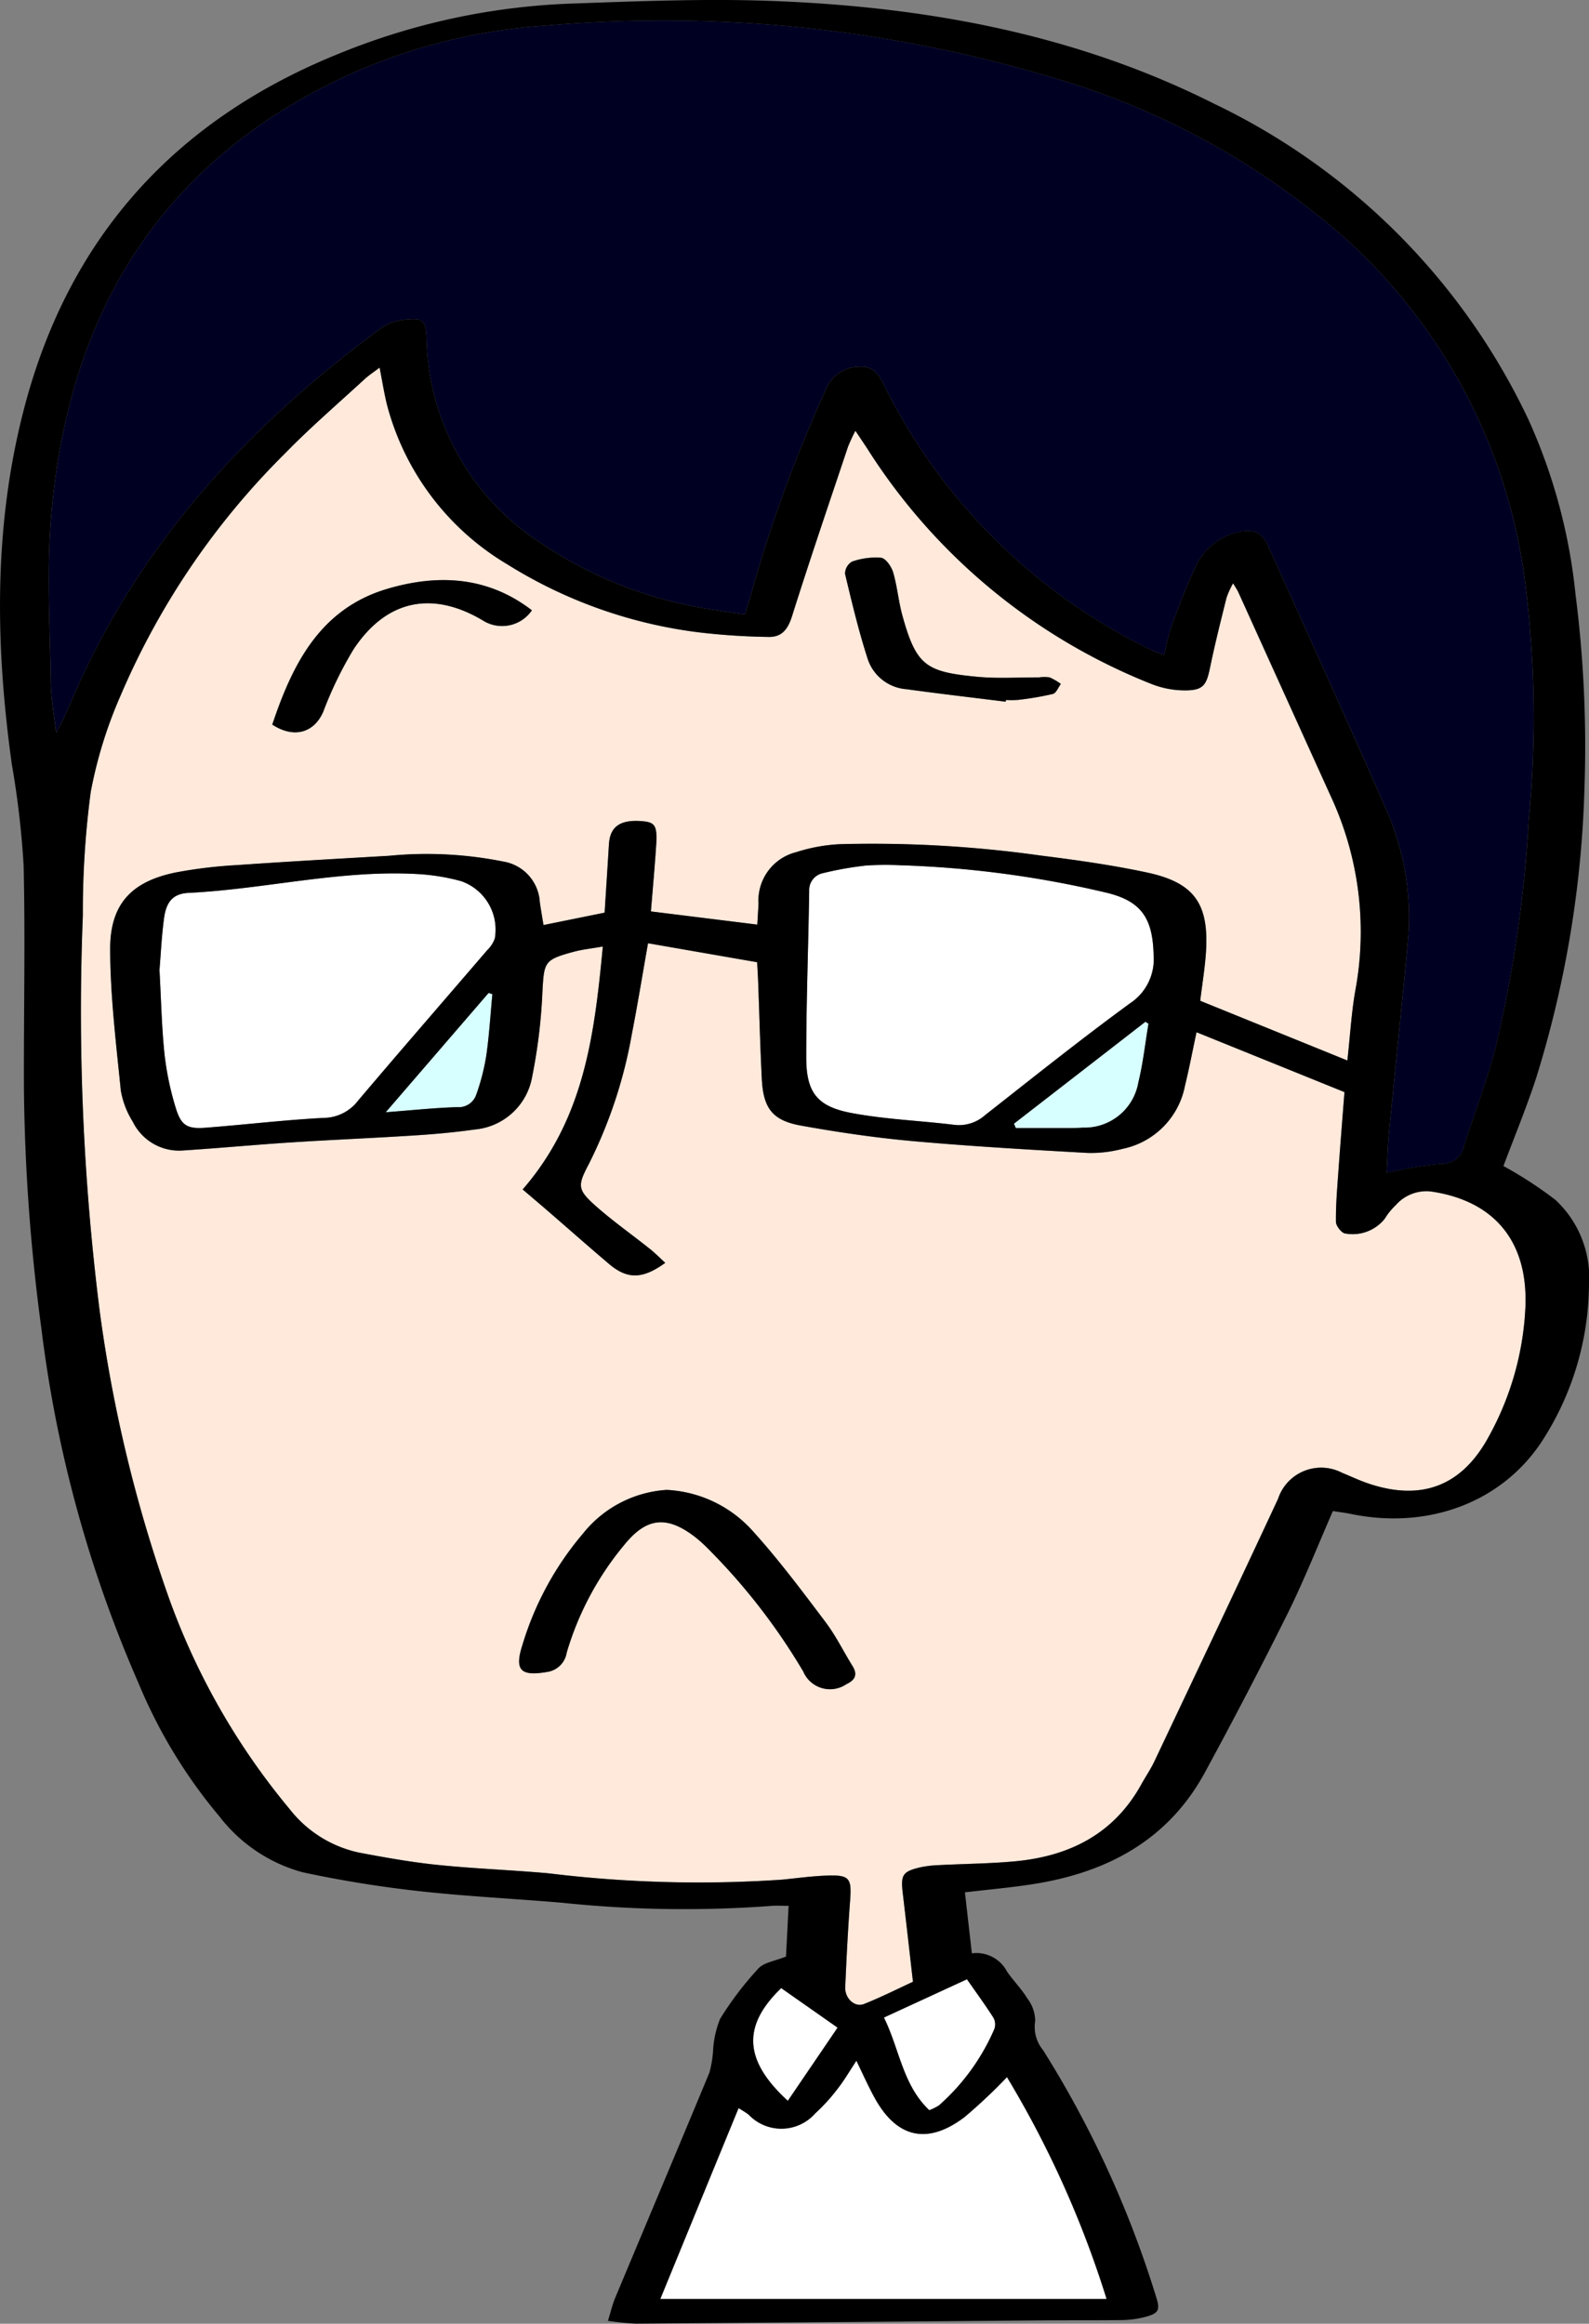 <svg xmlns="http://www.w3.org/2000/svg" xmlns:xlink="http://www.w3.org/1999/xlink" width="107.542" height="157.294" viewBox="0 0 107.542 157.294"><rect x="0" y="0" width="107.542" height="157.294" fill="#808080" stroke="none"/><defs><clipPath id="a"><rect width="107.542" height="157.294" fill="none"/></clipPath></defs><g clip-path="url(#a)"><path d="M63.55,142.516a14.6,14.6,0,0,0,3.754-5.184.938.938,0,0,0-.086-.777c-.554-.865-1.162-1.695-1.776-2.575l-5.62,2.591c1.062,2.147,1.268,4.572,3.072,6.272a3.613,3.613,0,0,0,.656-.327" fill="#fff"/><path d="M53.321,142.2l3.368-4.953c-1.371-.96-2.6-1.823-3.817-2.676-2.593,2.5-2.6,4.843.449,7.629" fill="#fff"/><path d="M68.15,140.6a36.107,36.107,0,0,1-2.875,2.708c-2.514,1.9-4.6,1.417-6.1-1.335-.427-.784-.789-1.6-1.217-2.48-.462.7-.821,1.321-1.261,1.883a12.431,12.431,0,0,1-1.526,1.681,3.051,3.051,0,0,1-4.507.081c-.167-.137-.364-.237-.68-.439-1.791,4.372-3.539,8.636-5.294,12.92h30.2A68.524,68.524,0,0,0,68.15,140.6" fill="#fff"/><path d="M25.866,22.161a3.469,3.469,0,0,1,1.669-.536c1.111-.1,1.29.107,1.333,1.256a16.853,16.853,0,0,0,7.745,13.882,27.893,27.893,0,0,0,10.335,4.28c1.147.238,2.314.374,3.469.556.181-.607.3-.985.407-1.368a95.4,95.4,0,0,1,5.052-13.823,2.424,2.424,0,0,1,2.293-1.578c1.1-.065,1.393.71,1.776,1.47A39.216,39.216,0,0,0,77.791,43.938c.306.155.637.261,1.006.41a13.564,13.564,0,0,1,.38-1.61,45.835,45.835,0,0,1,1.758-4.429A4.2,4.2,0,0,1,83.508,36.1c1.2-.359,1.861-.146,2.3.821,2.664,5.9,5.344,11.786,7.94,17.712a18.071,18.071,0,0,1,1.545,9c-.4,4.334-.862,8.662-1.282,12.994-.087.9-.108,1.805-.163,2.769a29.3,29.3,0,0,1,3.676-.616,1.467,1.467,0,0,0,1.547-1.155c.72-2.24,1.559-4.448,2.152-6.72a87.562,87.562,0,0,0,2.238-15.385,72.238,72.238,0,0,0-.279-16.372A37.725,37.725,0,0,0,91.1,16.186,51.708,51.708,0,0,0,70.968,5.172,91.638,91.638,0,0,0,36.838,1.74a38.5,38.5,0,0,0-16.49,4.983C9.44,12.983,4.47,22.873,3.459,35.011c-.307,3.686-.072,7.419-.022,11.13.015,1.153.239,2.3.367,3.454.65-1.158,1.084-2.315,1.6-3.436,4.549-9.935,11.755-17.614,20.465-24" fill="#000023"/><path d="M96.8,80.647a2.764,2.764,0,0,0-2.335.924,4.517,4.517,0,0,0-.751.928,2.781,2.781,0,0,1-2.66,1c-.227,0-.636-.5-.64-.78-.017-1.116.08-2.234.159-3.35.129-1.82.277-3.639.416-5.444L80.979,69.872c-.278,1.3-.5,2.463-.782,3.614a5.4,5.4,0,0,1-4.209,4.282,8.493,8.493,0,0,1-2.37.28c-3.948-.222-7.9-.448-11.834-.8-2.541-.228-5.075-.6-7.586-1.053-1.919-.345-2.538-1.176-2.637-3.147-.113-2.194-.166-4.392-.248-6.588-.014-.39-.041-.779-.069-1.321l-7.386-1.284c-.386,2.18-.711,4.182-1.1,6.172a31.753,31.753,0,0,1-2.885,8.728c-.765,1.462-.832,1.741.383,2.827,1.187,1.063,2.5,1.985,3.75,2.981.349.278.662.6,1.015.925-1.529,1.115-2.564,1.123-3.793.081-1.373-1.163-2.72-2.356-4.081-3.533-.568-.492-1.142-.977-1.773-1.516,4.179-4.813,4.858-10.482,5.425-16.445-.811.143-1.4.2-1.956.352-2.028.55-2.02.677-2.135,2.768a37.19,37.19,0,0,1-.689,5.682,4.332,4.332,0,0,1-3.874,3.583c-1.341.191-2.695.314-4.047.4-2.789.18-5.582.294-8.37.473-2.431.157-4.858.387-7.29.544a3.488,3.488,0,0,1-3.452-1.944,5.822,5.822,0,0,1-.809-2.109c-.317-3.174-.709-6.358-.722-9.539-.012-3.077,1.437-4.607,4.433-5.221a31.579,31.579,0,0,1,4.153-.5c3.426-.24,6.856-.428,10.285-.629a26.371,26.371,0,0,1,7.754.393,2.952,2.952,0,0,1,2.454,2.74c.07.5.159,1,.25,1.555l4.137-.84c.1-1.6.2-3.116.292-4.63.071-1.173.736-1.662,2.142-1.569.989.065,1.142.28,1.052,1.675-.1,1.463-.231,2.924-.354,4.441l7.2.893c.033-.552.062-.985.083-1.419a3.372,3.372,0,0,1,2.556-3.486,11.4,11.4,0,0,1,2.929-.538,81.874,81.874,0,0,1,13.63.771c2.413.3,4.832.641,7.208,1.152,3.18.684,4.17,2.119,3.959,5.387-.069,1.067-.248,2.126-.388,3.289l9.96,4.043c.192-1.735.276-3.251.538-4.736a21.768,21.768,0,0,0-1.64-13.106q-3.153-6.927-6.28-13.863c-.077-.168-.186-.321-.352-.6a6.289,6.289,0,0,0-.444.97c-.393,1.585-.794,3.169-1.123,4.767-.236,1.147-.456,1.5-1.618,1.513a6.164,6.164,0,0,1-2.32-.424,40.413,40.413,0,0,1-19.259-15.95c-.233-.36-.475-.714-.8-1.2a11.632,11.632,0,0,0-.5,1.076c-1.279,3.82-2.58,7.634-3.792,11.476-.282.9-.7,1.441-1.631,1.4a45.85,45.85,0,0,1-4.649-.305,31.853,31.853,0,0,1-12.994-4.612,17.834,17.834,0,0,1-8.118-10.728c-.2-.8-.327-1.616-.519-2.584-.411.313-.736.523-1.016.781-1.792,1.652-3.646,3.246-5.347,4.989A51.548,51.548,0,0,0,8.146,47.118a29.885,29.885,0,0,0-2.007,6.5,62.014,62.014,0,0,0-.534,8.366A162.435,162.435,0,0,0,6.736,88.666a96.315,96.315,0,0,0,4.577,19.182,47.21,47.21,0,0,0,8.3,14.625A8.094,8.094,0,0,0,24.3,125.4c1.761.334,3.533.651,5.315.833,2.5.257,5.022.345,7.528.572a83.421,83.421,0,0,0,15.791.426c.993-.1,1.985-.235,2.981-.274,1.581-.062,1.733.161,1.616,1.691-.147,1.951-.244,3.907-.33,5.862-.032.757.645,1.386,1.267,1.14,1.138-.45,2.234-1.006,3.319-1.506-.242-2.1-.459-4.045-.69-5.987-.148-1.243-.019-1.472,1.169-1.756a7.19,7.19,0,0,1,1.3-.154c1.715-.09,3.437-.1,5.143-.259,3.671-.345,6.672-1.844,8.528-5.2.289-.524.632-1.022.888-1.562,2.8-5.921,5.609-11.839,8.372-17.778A3.068,3.068,0,0,1,90.835,99.7c.554.225,1.1.485,1.661.682,3.656,1.275,6.441.248,8.275-3.165a19.951,19.951,0,0,0,2.469-8.806c.159-4.429-2.148-7.157-6.437-7.765M57.661,38.016a4.814,4.814,0,0,1,1.971-.261c.318.041.7.594.814.986.279.953.362,1.962.626,2.92.942,3.414,1.61,3.82,5.067,4.15,1.385.133,2.793.036,4.189.042a2.4,2.4,0,0,1,.713,0,3.963,3.963,0,0,1,.757.444c-.179.235-.318.618-.541.676a20.847,20.847,0,0,1-2.341.4,6.159,6.159,0,0,1-.838.006c0,.039-.009.079-.014.118-2.252-.281-4.508-.542-6.758-.852a2.994,2.994,0,0,1-2.586-2.056c-.607-1.888-1.071-3.824-1.529-5.755a.967.967,0,0,1,.47-.821M26.249,39.847c3.4-.994,6.756-.84,9.748,1.466a2.444,2.444,0,0,1-3.207.755c-3.476-2.125-6.632-1.505-8.871,1.9a25.581,25.581,0,0,0-2.03,4.18c-.609,1.44-1.966,1.88-3.463.906,1.373-4.111,3.247-7.868,7.823-9.2M57.286,114a1.967,1.967,0,0,1-2.918-.855,41.983,41.983,0,0,0-6.616-8.488,9.028,9.028,0,0,0-.721-.632c-1.93-1.479-3.3-1.3-4.814.59a20.375,20.375,0,0,0-3.86,7.25,1.566,1.566,0,0,1-1.349,1.31c-1.786.305-2.2-.133-1.64-1.851a20.857,20.857,0,0,1,4.1-7.528,7.871,7.871,0,0,1,5.66-2.947,8.365,8.365,0,0,1,5.829,2.792c1.763,1.947,3.34,4.067,4.926,6.166.7.919,1.207,1.976,1.818,2.96.369.593.172.957-.41,1.233" fill="#fee9db"/><path d="M74.768,60.4a69.528,69.528,0,0,0-13.854-1.831,21.3,21.3,0,0,0-2.275.016,22.678,22.678,0,0,0-2.926.515,1.167,1.167,0,0,0-.949,1.215c-.06,3.752-.2,7.5-.2,11.254,0,2.357.715,3.322,3.033,3.765,2.3.438,4.663.52,6.993.807a2.652,2.652,0,0,0,2.081-.659c3.236-2.539,6.449-5.112,9.769-7.539a3.571,3.571,0,0,0,1.637-3.287c-.059-2.531-.84-3.692-3.306-4.256" fill="#fff"/><path d="M31.213,59.644a14.017,14.017,0,0,0-2.943-.481c-5.222-.3-10.317,1.018-15.5,1.274-1.06.052-1.516.6-1.668,1.721-.165,1.222-.22,2.46-.307,3.5.113,2.037.148,3.878.341,5.7a19.865,19.865,0,0,0,.756,3.622c.365,1.209.78,1.449,2.037,1.353,2.667-.206,5.327-.527,8-.665a2.968,2.968,0,0,0,2.316-1.178c2.892-3.418,5.831-6.795,8.746-10.193a2.048,2.048,0,0,0,.505-.79,3.476,3.476,0,0,0-2.28-3.866" fill="#fff"/><path d="M26.1,75.287c1.745-.133,3.287-.3,4.833-.346a1.253,1.253,0,0,0,1.292-.836,14.711,14.711,0,0,0,.68-2.634c.2-1.383.282-2.784.414-4.177l-.255-.085L26.1,75.287" fill="#d7ffff"/><path d="M77.526,69.168l-8.9,6.9.128.3c1.235,0,2.471,0,3.706,0,.279,0,.559-.01.837-.029a3.694,3.694,0,0,0,3.751-3.066c.318-1.3.462-2.646.684-3.971l-.2-.125" fill="#d7ffff"/><path d="M105.3,81.244a27.376,27.376,0,0,0-3.548-2.315c.718-1.922,1.545-3.914,2.213-5.957a72.733,72.733,0,0,0,3.268-19.553,81.273,81.273,0,0,0-.6-13.158A38.007,38.007,0,0,0,103.443,28.4,45.021,45.021,0,0,0,82.206,7.039C72.935,2.367,62.956.509,52.694.082c-4.705-.2-9.433,0-14.146.165A45.824,45.824,0,0,0,22.937,3.633c-11,4.44-18.2,12.314-21.257,23.832C-.446,35.477-.332,43.59.8,51.733a60.728,60.728,0,0,1,.8,6.879c.116,5.031,0,10.066.02,15.1A130.472,130.472,0,0,0,2.805,89.958,85.794,85.794,0,0,0,9.36,113.9a34.562,34.562,0,0,0,5.518,9.089,10.609,10.609,0,0,0,5.59,3.742A78.612,78.612,0,0,0,28.261,128c3.253.366,6.53.52,9.793.8a79.468,79.468,0,0,0,14.128.213c.374-.035.753-.005,1.19-.005q-.1,1.971-.177,3.432c-.748.306-1.486.392-1.867.807a22.074,22.074,0,0,0-2.593,3.412,6.625,6.625,0,0,0-.476,2.186,7.319,7.319,0,0,1-.252,1.464c-2.111,5.091-4.254,10.168-6.379,15.253-.177.423-.28.879-.484,1.536a18.68,18.68,0,0,0,1.9.191q13.674-.1,27.349-.22c1.839-.015,3.68,0,5.519-.02a6.727,6.727,0,0,0,1.536-.2c.985-.252,1.1-.465.772-1.452A70.224,70.224,0,0,0,70.6,138.782a2.454,2.454,0,0,1-.539-1.97,2.542,2.542,0,0,0-.53-1.536c-.395-.644-.938-1.193-1.374-1.814a2.332,2.332,0,0,0-2.381-1.239c-.163-1.429-.317-2.775-.471-4.13,1.7-.2,3.178-.329,4.635-.559,4.989-.787,9.112-2.968,11.607-7.557q2.888-5.314,5.587-10.731c1.114-2.246,2.035-4.589,3.075-6.961.436.069.826.114,1.21.193,5.174,1.07,10.143-.729,12.89-4.844a19.69,19.69,0,0,0,3.23-10.64,7.183,7.183,0,0,0-2.244-5.75M3.8,49.6c-.128-1.152-.351-2.3-.367-3.455-.049-3.711-.284-7.444.023-11.13C4.471,22.873,9.441,12.983,20.349,6.723A38.525,38.525,0,0,1,36.839,1.74a91.643,91.643,0,0,1,34.13,3.433A51.7,51.7,0,0,1,91.1,16.187a37.73,37.73,0,0,1,12.085,22.962,72.287,72.287,0,0,1,.279,16.371A87.75,87.75,0,0,1,101.222,70.9c-.593,2.272-1.434,4.48-2.153,6.72a1.467,1.467,0,0,1-1.547,1.156,29.135,29.135,0,0,0-3.676.615c.056-.964.077-1.87.164-2.769.42-4.332.879-8.66,1.282-12.993a18.082,18.082,0,0,0-1.547-9c-2.6-5.927-5.276-11.816-7.938-17.712-.437-.968-1.1-1.181-2.3-.821a4.187,4.187,0,0,0-2.572,2.213,45.985,45.985,0,0,0-1.76,4.428,14.048,14.048,0,0,0-.379,1.611c-.369-.149-.7-.256-1-.411A39.2,39.2,0,0,1,59.946,26.3c-.383-.76-.679-1.535-1.777-1.469a2.42,2.42,0,0,0-2.292,1.578,95.01,95.01,0,0,0-5.052,13.823c-.108.382-.226.761-.407,1.368-1.155-.183-2.323-.319-3.47-.557a27.9,27.9,0,0,1-10.335-4.279,16.855,16.855,0,0,1-7.744-13.883c-.043-1.148-.222-1.361-1.333-1.256a3.466,3.466,0,0,0-1.669.536c-8.71,6.385-15.917,14.063-20.465,24-.513,1.121-.948,2.278-1.6,3.437m49.068,84.979,3.816,2.676c-1.144,1.685-2.247,3.306-3.367,4.953-3.052-2.786-3.041-5.13-.449-7.629M68.15,140.6a68.607,68.607,0,0,1,6.744,15.02H44.688c1.756-4.285,3.5-8.549,5.3-12.92a7.733,7.733,0,0,1,.678.439,3.054,3.054,0,0,0,4.509-.082,12.543,12.543,0,0,0,1.525-1.68c.44-.562.8-1.187,1.261-1.884.427.877.79,1.7,1.218,2.48,1.5,2.753,3.587,3.239,6.1,1.335A35.937,35.937,0,0,0,68.15,140.6m-2.707-6.623c.612.88,1.22,1.71,1.774,2.575a.934.934,0,0,1,.086.777,14.577,14.577,0,0,1-3.754,5.184,3.57,3.57,0,0,1-.655.327c-1.8-1.7-2.011-4.125-3.071-6.272l5.62-2.591m37.8-45.569a19.978,19.978,0,0,1-2.469,8.807c-1.835,3.412-4.62,4.44-8.275,3.165-.565-.2-1.107-.457-1.662-.683a3.068,3.068,0,0,0-4.336,1.755c-2.763,5.94-5.571,11.858-8.372,17.778-.257.54-.6,1.038-.889,1.563-1.856,3.353-4.857,4.852-8.526,5.2-1.708.161-3.43.168-5.144.258a7.259,7.259,0,0,0-1.3.154c-1.189.285-1.317.514-1.169,1.757.23,1.942.448,3.886.689,5.987-1.085.5-2.181,1.056-3.319,1.506-.621.245-1.3-.383-1.266-1.14.085-1.955.182-3.911.33-5.862.116-1.53-.036-1.753-1.616-1.691-1,.038-1.989.175-2.98.274a83.513,83.513,0,0,1-15.792-.427c-2.506-.226-5.026-.314-7.528-.571-1.782-.183-3.554-.5-5.316-.833a8.091,8.091,0,0,1-4.689-2.932,47.21,47.21,0,0,1-8.295-14.625A96.327,96.327,0,0,1,6.736,88.665,162.532,162.532,0,0,1,5.607,61.984a61.714,61.714,0,0,1,.532-8.367,29.932,29.932,0,0,1,2.007-6.5A51.567,51.567,0,0,1,19.328,30.653c1.7-1.743,3.554-3.337,5.347-4.989.28-.259.605-.468,1.016-.782.192.969.315,1.787.519,2.585a17.834,17.834,0,0,0,8.118,10.728,31.831,31.831,0,0,0,12.994,4.611,45.563,45.563,0,0,0,4.649.306c.935.036,1.348-.505,1.632-1.4,1.21-3.842,2.513-7.656,3.791-11.477a11.752,11.752,0,0,1,.5-1.075c.323.487.566.841.8,1.2A40.4,40.4,0,0,0,77.95,46.305a6.169,6.169,0,0,0,2.32.425c1.162-.013,1.382-.366,1.619-1.513.328-1.6.729-3.183,1.123-4.767a6.1,6.1,0,0,1,.444-.97c.166.284.274.437.351.6q3.143,6.93,6.28,13.863a21.76,21.76,0,0,1,1.64,13.106c-.262,1.485-.346,3-.538,4.735l-9.96-4.042c.141-1.163.319-2.223.389-3.289.211-3.269-.78-4.7-3.96-5.387-2.376-.511-4.795-.849-7.208-1.152a81.755,81.755,0,0,0-13.629-.771,11.4,11.4,0,0,0-2.929.538,3.371,3.371,0,0,0-2.556,3.486c-.022.434-.051.867-.083,1.419l-7.2-.893c.123-1.517.258-2.978.353-4.441.091-1.4-.062-1.611-1.051-1.676-1.407-.092-2.072.4-2.143,1.569-.093,1.515-.191,3.029-.292,4.631l-4.137.84c-.089-.553-.179-1.053-.25-1.555a2.952,2.952,0,0,0-2.453-2.74,26.37,26.37,0,0,0-7.754-.393c-3.429.2-6.859.389-10.285.629a31.559,31.559,0,0,0-4.153.5c-3,.614-4.446,2.144-4.433,5.221.013,3.181.405,6.365.722,9.538a5.808,5.808,0,0,0,.809,2.11,3.49,3.49,0,0,0,3.453,1.944c2.431-.157,4.857-.387,7.288-.544,2.789-.18,5.582-.294,8.371-.473,1.352-.087,2.706-.211,4.046-.4a4.332,4.332,0,0,0,3.874-3.583,37.067,37.067,0,0,0,.69-5.682c.114-2.091.107-2.219,2.135-2.768.56-.151,1.145-.209,1.956-.352-.567,5.963-1.246,11.632-5.425,16.445.631.539,1.205,1.024,1.773,1.516,1.361,1.177,2.708,2.37,4.08,3.533,1.23,1.042,2.264,1.034,3.795-.081-.354-.325-.667-.647-1.017-.926-1.247-1-2.562-1.917-3.75-2.98-1.214-1.086-1.147-1.366-.382-2.827a31.787,31.787,0,0,0,2.885-8.728c.389-1.99.714-3.992,1.1-6.173l7.384,1.285c.028.541.055.931.069,1.321.082,2.2.136,4.394.248,6.588.1,1.971.719,2.8,2.638,3.147,2.511.452,5.044.825,7.585,1.053,3.937.353,7.886.579,11.834.8a8.48,8.48,0,0,0,2.37-.28A5.405,5.405,0,0,0,80.2,73.486c.285-1.151.5-2.319.78-3.614l10.013,4.052c-.139,1.8-.286,3.624-.416,5.444-.079,1.115-.176,2.234-.159,3.349,0,.277.414.779.64.781a2.781,2.781,0,0,0,2.66-1,4.555,4.555,0,0,1,.752-.928,2.764,2.764,0,0,1,2.334-.925c4.289.609,6.6,3.337,6.438,7.765m-26.8-20.467c-3.32,2.427-6.533,5-9.769,7.539a2.653,2.653,0,0,1-2.082.66c-2.33-.287-4.694-.369-6.992-.808-2.318-.442-3.034-1.408-3.033-3.764,0-3.752.143-7.5.2-11.254a1.167,1.167,0,0,1,.949-1.215,22.651,22.651,0,0,1,2.926-.516,21.3,21.3,0,0,1,2.275-.016A69.539,69.539,0,0,1,74.769,60.4c2.465.563,3.247,1.725,3.306,4.256a3.571,3.571,0,0,1-1.637,3.286m1.289,1.35c-.222,1.325-.366,2.669-.684,3.97a3.692,3.692,0,0,1-3.75,3.066c-.279.02-.559.028-.839.029-1.235,0-2.47,0-3.705,0l-.129-.295q4.455-3.449,8.9-6.9l.2.126M32.989,64.3c-2.915,3.4-5.854,6.776-8.746,10.193a2.967,2.967,0,0,1-2.316,1.179c-2.67.137-5.33.459-8,.664-1.257.1-1.672-.143-2.037-1.353a19.865,19.865,0,0,1-.756-3.622c-.192-1.825-.228-3.666-.341-5.7.087-1.04.143-2.277.308-3.5.152-1.123.607-1.668,1.667-1.721,5.183-.256,10.279-1.571,15.5-1.274a14.073,14.073,0,0,1,2.942.481,3.476,3.476,0,0,1,2.28,3.866,2.02,2.02,0,0,1-.5.79m.335,2.994c-.132,1.393-.214,2.794-.415,4.177a14.711,14.711,0,0,1-.68,2.634,1.253,1.253,0,0,1-1.292.836c-1.545.05-3.087.213-4.832.346l6.964-8.078.255.085"/><path d="M55.878,109.811c-1.587-2.1-3.163-4.219-4.926-6.165a8.361,8.361,0,0,0-5.828-2.793,7.873,7.873,0,0,0-5.661,2.947,20.9,20.9,0,0,0-4.1,7.528c-.557,1.718-.146,2.156,1.64,1.852a1.566,1.566,0,0,0,1.349-1.31,20.371,20.371,0,0,1,3.86-7.251c1.515-1.892,2.884-2.068,4.814-.589a8.991,8.991,0,0,1,.721.631,41.988,41.988,0,0,1,6.617,8.488,1.966,1.966,0,0,0,2.917.855c.582-.276.779-.64.411-1.233-.611-.984-1.124-2.041-1.819-2.96"/><path d="M21.888,48.146a25.716,25.716,0,0,1,2.031-4.181c2.239-3.4,5.4-4.022,8.871-1.9A2.443,2.443,0,0,0,36,41.312c-2.994-2.305-6.347-2.459-9.749-1.465-4.576,1.337-6.449,5.094-7.823,9.2,1.5.975,2.855.534,3.462-.9"/><path d="M61.307,46.647c2.249.31,4.5.571,6.758.852,0-.039.009-.078.014-.118a6.147,6.147,0,0,0,.837-.006,20.9,20.9,0,0,0,2.342-.4c.223-.058.362-.442.539-.676a3.88,3.88,0,0,0-.756-.445,2.431,2.431,0,0,0-.713,0c-1.4-.005-2.8.091-4.188-.041-3.458-.331-4.126-.736-5.068-4.15-.264-.959-.346-1.968-.626-2.921-.115-.391-.5-.945-.815-.986a4.789,4.789,0,0,0-1.969.262.967.967,0,0,0-.471.821c.459,1.931.922,3.867,1.53,5.754a2.993,2.993,0,0,0,2.586,2.056"/></g></svg>